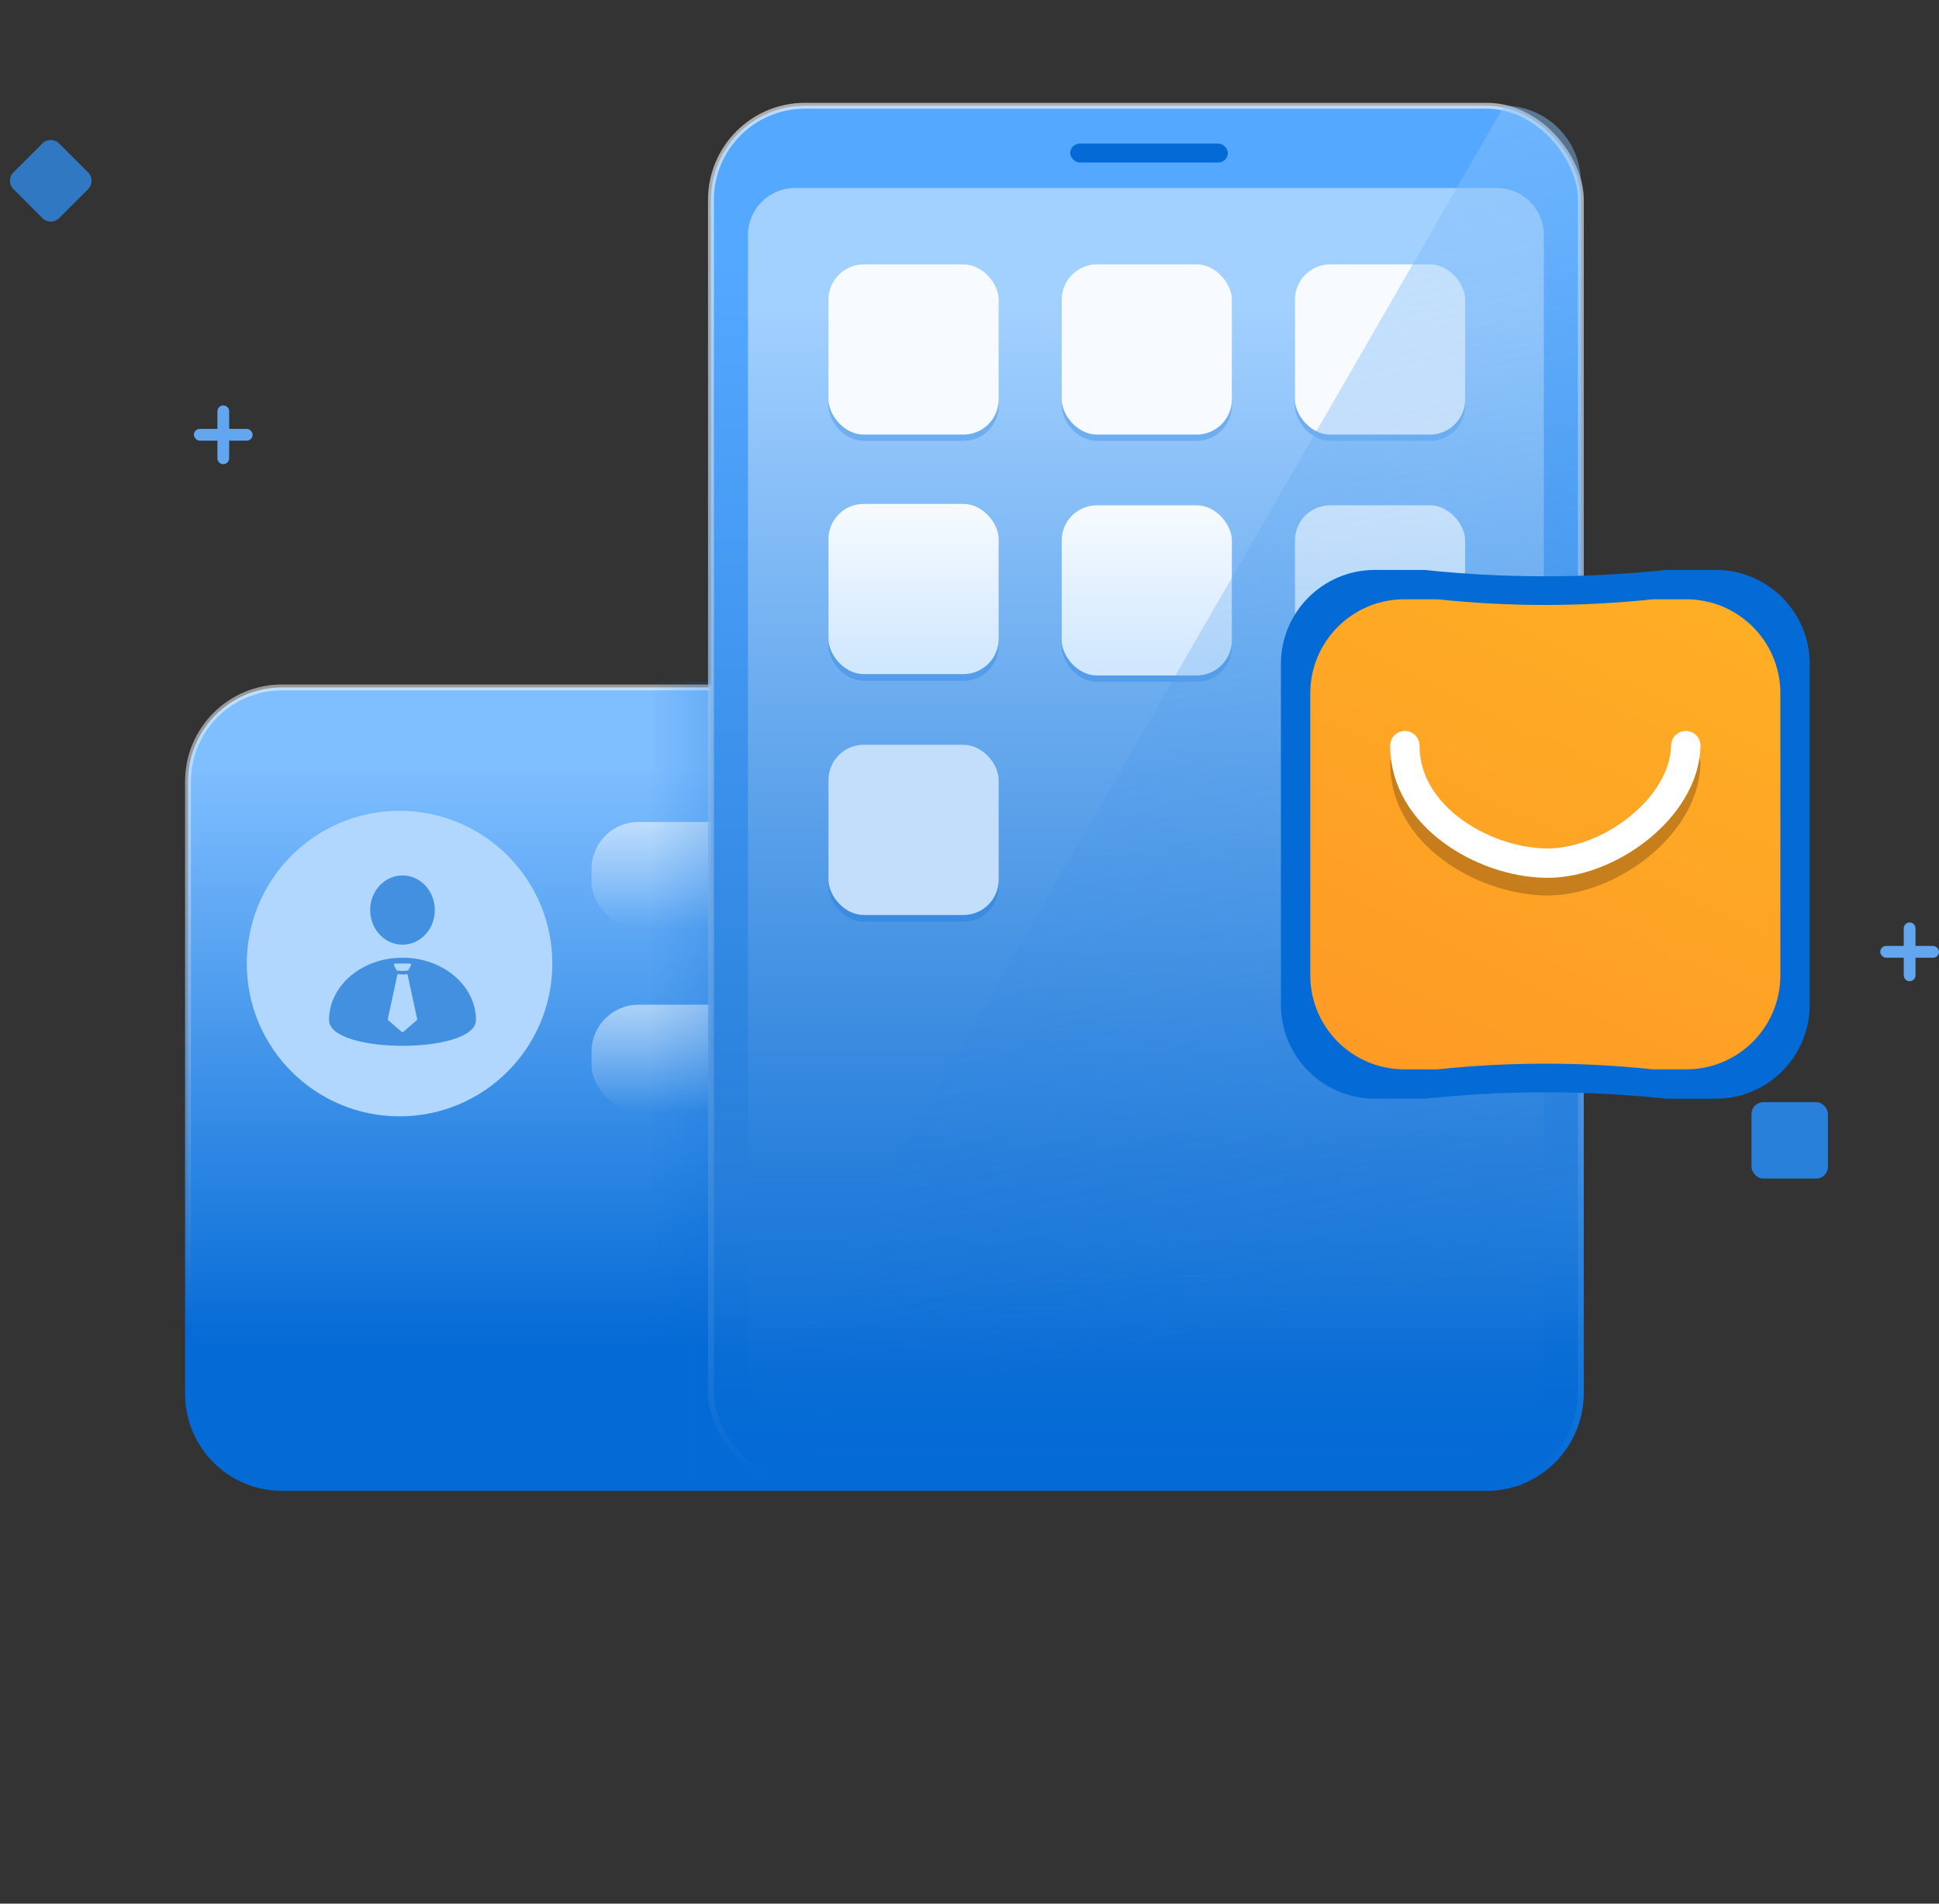 <?xml version="1.0" encoding="UTF-8"?>
<svg width="330px" height="324px" viewBox="0 0 330 324" version="1.1" xmlns="http://www.w3.org/2000/svg" xmlns:xlink="http://www.w3.org/1999/xlink">
    <rect x="0" y="0" width="330" height="324" fill="#333333" stroke="none"/>
    <title>自动化检测服务@1x</title>
    <defs>
        <linearGradient x1="80.92%" y1="82.311%" x2="80.92%" y2="10.23%" id="linearGradient-1">
            <stop stop-color="#046AD5" offset="0%"></stop>
            <stop stop-color="#7FBEFF" offset="100%"></stop>
        </linearGradient>
        <linearGradient x1="50%" y1="1.948%" x2="50%" y2="80.105%" id="linearGradient-2">
            <stop stop-color="#FFFFFF" stop-opacity="0.5" offset="0%"></stop>
            <stop stop-color="#046AD5" offset="100%"></stop>
        </linearGradient>
        <linearGradient x1="50%" y1="0%" x2="50%" y2="100%" id="linearGradient-3">
            <stop stop-color="#FFFFFF" stop-opacity="0.595" offset="0%"></stop>
            <stop stop-color="#FFFFFF" stop-opacity="0" offset="100%"></stop>
        </linearGradient>
        <linearGradient x1="6.658%" y1="53.96%" x2="0%" y2="53.96%" id="linearGradient-4">
            <stop stop-color="#046AD5" offset="0%"></stop>
            <stop stop-color="#046AD5" stop-opacity="0" offset="100%"></stop>
        </linearGradient>
        <linearGradient x1="80.92%" y1="99.261%" x2="80.92%" y2="11.109%" id="linearGradient-5">
            <stop stop-color="#046AD5" stop-opacity="0" offset="0%"></stop>
            <stop stop-color="#277FDB" offset="24.596%"></stop>
            <stop stop-color="#55A8FF" offset="100%"></stop>
        </linearGradient>
        <linearGradient x1="50%" y1="0%" x2="50%" y2="100%" id="linearGradient-6">
            <stop stop-color="#FFFFFF" stop-opacity="0.6" offset="0%"></stop>
            <stop stop-color="#046AD5" offset="100%"></stop>
        </linearGradient>
        <linearGradient x1="80.92%" y1="100%" x2="80.92%" y2="9.831%" id="linearGradient-7">
            <stop stop-color="#046AD5" stop-opacity="0" offset="0%"></stop>
            <stop stop-color="#277FDB" offset="24.457%"></stop>
            <stop stop-color="#A2D0FF" offset="100%"></stop>
        </linearGradient>
        <linearGradient x1="50%" y1="0%" x2="50%" y2="100%" id="linearGradient-8">
            <stop stop-color="#F7FBFF" offset="0%"></stop>
            <stop stop-color="#CFE7FF" offset="97.966%"></stop>
        </linearGradient>
        <linearGradient x1="65.625%" y1="88.164%" x2="54.732%" y2="0%" id="linearGradient-9">
            <stop stop-color="#046AD5" stop-opacity="0" offset="0%"></stop>
            <stop stop-color="#91C8FF" offset="100%"></stop>
        </linearGradient>
        <linearGradient x1="80.914%" y1="0%" x2="27.699%" y2="109.626%" id="linearGradient-10">
            <stop stop-color="#FEAE25" offset="0%"></stop>
            <stop stop-color="#FE9A25" offset="100%"></stop>
        </linearGradient>
    </defs>
    <g id="改版产品页" stroke="none" stroke-width="1" fill="none" fill-rule="evenodd">
        <g id="App隐私合规上架管家服务" transform="translate(-1152, -96)">
            <g id="编组-25" transform="translate(1152, 96)">
                <g id="编组-16" transform="translate(0.861, 22.991)">
                    <path d="M4.278,2.278 L11.278,2.278 C12.383,2.278 13.278,3.174 13.278,4.278 L13.278,11.278 C13.278,12.383 12.383,13.278 11.278,13.278 L4.278,13.278 C3.174,13.278 2.278,12.383 2.278,11.278 L2.278,4.278 C2.278,3.174 3.174,2.278 4.278,2.278 Z" id="矩形" fill="#3085DD" opacity="0.842" transform="translate(7.778, 7.778) rotate(45) translate(-7.778, -7.778) "></path>
                    <g id="编组-29" transform="translate(32.139, 46.009)" fill="#61A6EE">
                        <rect id="矩形" x="0" y="4" width="10" height="2" rx="1"></rect>
                        <path d="M1,4 L9,4 C9.552,4 10,4.448 10,5 C10,5.552 9.552,6 9,6 L1,6 C0.448,6 3.38176876e-17,5.552 0,5 C-6.76353751e-17,4.448 0.448,4 1,4 Z" id="矩形" transform="translate(5, 5) rotate(90) translate(-5, -5) "></path>
                    </g>
                    <g id="编组-29备份" transform="translate(319.139, 134.009)" fill="#61A6EE">
                        <rect id="矩形" x="0" y="4" width="10" height="2" rx="1"></rect>
                        <path d="M1,4 L9,4 C9.552,4 10,4.448 10,5 C10,5.552 9.552,6 9,6 L1,6 C0.448,6 3.38176876e-17,5.552 0,5 C-6.76353751e-17,4.448 0.448,4 1,4 Z" id="矩形" transform="translate(5, 5) rotate(90) translate(-5, -5) "></path>
                    </g>
                    <rect id="矩形备份-10" fill="#2880DB" x="297.233" y="164.599" width="13" height="13" rx="2"></rect>
                </g>
                <g id="编组-10" transform="translate(32, 18)">
                    <g id="编组-7">
                        <g transform="translate(0, 99)">
                            <path d="M16,0 L78.881,0 L78.881,0 L110.669,0 L130.684,0 L130.684,0 L160.117,0 L221,0 C229.837,-1.623249e-15 237,7.163 237,16 L237,120.245 C237,129.082 229.837,136.245 221,136.245 L16,136.245 C7.163,136.245 5.41083001e-16,129.082 0,120.245 L0,16 C-1.082166e-15,7.163 7.163,1.082166e-15 16,0 Z" id="矩形" stroke="url(#linearGradient-2)" fill="url(#linearGradient-1)"></path>
                            <circle id="椭圆形备份-2" fill="#B1D7FF" cx="36" cy="47" r="26"></circle>
                            <g id="编组-13" transform="translate(24, 32)">
                                <ellipse id="椭圆形" fill="#4390E0" cx="12.5" cy="5.893" rx="5.5" ry="5.893"></ellipse>
                                <path d="M25,24.607 C25,18.749 19.404,14 12.5,14 C5.596,14 0,18.749 0,24.607 C0,30.464 25,30.464 25,24.607 Z" id="椭圆形" fill="#4390E0"></path>
                                <path d="M11.53,16.171 C11.838,16.224 12.16,16.261 12.499,16.261 C12.839,16.261 13.161,16.224 13.468,16.171 L13.94,15.312 C14.017,15.171 13.914,15 13.753,15 L11.246,15 C11.085,15 10.983,15.171 11.059,15.312 L11.53,16.171 Z M13.346,16.789 C13.074,16.823 12.791,16.847 12.499,16.847 C12.205,16.847 11.925,16.825 11.651,16.793 L10.005,24.438 C9.989,24.514 10.014,24.596 10.076,24.647 L12.361,26.615 C12.441,26.684 12.559,26.684 12.639,26.615 L14.925,24.647 C14.984,24.596 15.012,24.514 14.995,24.438 L13.346,16.789 Z" id="形状" fill="#B1D7FF" fill-rule="nonzero"></path>
                            </g>
                            <rect id="矩形" fill="url(#linearGradient-3)" opacity="0.898" x="68.678" y="22.893" width="144.828" height="18.238" rx="8"></rect>
                            <rect id="矩形备份-11" fill="url(#linearGradient-3)" opacity="0.898" x="68.678" y="54.004" width="144.828" height="18.238" rx="8"></rect>
                        </g>
                        <g id="编组-11备份-4" transform="translate(79, 0)">
                            <rect id="矩形" fill="url(#linearGradient-4)" opacity="0.18" x="0" y="98" width="148.046" height="137"></rect>
                            <rect id="矩形" stroke="url(#linearGradient-6)" fill="url(#linearGradient-5)" x="10" y="0" width="148.046" height="235" rx="16"></rect>
                            <path d="M24.3,14 L143.746,14 C148.164,14 151.746,17.582 151.746,22 L151.746,213 C151.746,221.837 144.583,229 135.746,229 L32.3,229 C23.463,229 16.3,221.837 16.3,213 L16.3,22 C16.3,17.582 19.882,14 24.3,14 Z" id="矩形" fill="url(#linearGradient-7)"></path>
                            <g id="编组-8" transform="translate(30, 27)">
                                <rect id="矩形" fill="#046AD5" opacity="0.249" x="0" y="1.073" width="28.966" height="28.966" rx="6"></rect>
                                <rect id="矩形备份-6" fill="#046AD5" opacity="0.249" x="0" y="41.912" width="28.966" height="28.966" rx="6"></rect>
                                <rect id="矩形备份-18" fill="#046AD5" opacity="0.249" x="0" y="82.912" width="28.966" height="28.966" rx="6"></rect>
                                <rect id="矩形备份-2" fill="#046AD5" opacity="0.249" x="39.693" y="1.073" width="28.966" height="28.966" rx="6"></rect>
                                <rect id="矩形备份-19" fill="#046AD5" opacity="0.249" x="39.693" y="42.073" width="28.966" height="28.966" rx="6"></rect>
                                <rect id="矩形备份-4" fill="#046AD5" opacity="0.249" x="79.387" y="1.073" width="28.966" height="28.966" rx="6"></rect>
                                <rect id="矩形备份-20" fill="#046AD5" opacity="0.249" x="79.387" y="42.073" width="28.966" height="28.966" rx="6"></rect>
                                <rect id="矩形" fill="#F7FBFF" x="0" y="0" width="28.966" height="28.966" rx="6"></rect>
                                <rect id="矩形备份-7" fill="url(#linearGradient-8)" x="0" y="40.766" width="28.966" height="28.966" rx="6"></rect>
                                <rect id="矩形备份-21" fill="#C2DEFB" x="0" y="81.766" width="28.966" height="28.966" rx="6"></rect>
                                <rect id="矩形备份-3" fill="#F7FBFF" x="39.693" y="0" width="28.966" height="28.966" rx="6"></rect>
                                <rect id="矩形备份-22" fill="url(#linearGradient-8)" x="39.693" y="41" width="28.966" height="28.966" rx="6"></rect>
                                <rect id="矩形备份-5" fill="#F7FBFF" x="79.387" y="0" width="28.966" height="28.966" rx="6"></rect>
                                <rect id="矩形备份-23" fill="url(#linearGradient-8)" x="79.387" y="41" width="28.966" height="28.966" rx="6"></rect>
                            </g>
                            <rect id="矩形" fill="#046AD5" x="71.149" y="6.437" width="26.82" height="3.218" rx="1.609"></rect>
                            <path d="M158.046,13.046 L158.046,218 C158.046,226.837 150.883,234 142.046,234 L37.703,234 C28.866,234 21.703,226.837 21.703,218 C21.703,215.193 22.441,212.436 23.844,210.004 L145,0 L145,0 C152.205,1.14752639e-14 158.046,5.841 158.046,13.046 Z" id="矩形" fill="url(#linearGradient-9)" opacity="0.5"></path>
                        </g>
                    </g>
                    <g id="编组-5" transform="translate(186, 79)">
                        <path d="M16,0 L24.398,0 L24.398,0 C31.265,0.723 38.133,1.084 45,1.084 C51.867,1.084 58.735,0.723 65.602,0 L74,0 C82.837,-1.623249e-15 90,7.163 90,16 L90,74 C90,82.837 82.837,90 74,90 L65.602,90 L65.602,90 C58.735,89.277 51.867,88.916 45,88.916 C38.133,88.916 31.265,89.277 24.398,90 L16,90 C7.163,90 5.41083001e-16,82.837 0,74 L0,16 C-1.082166e-15,7.163 7.163,4.63487968e-15 16,0 Z" id="矩形" fill="#046AD5"></path>
                        <path d="M21,5 L26.687,5 L26.687,5 C32.791,5.643 38.896,5.964 45,5.964 C51.104,5.964 57.209,5.643 63.313,5 L69,5 C77.837,5 85,12.163 85,21 L85,69 C85,77.837 77.837,85 69,85 L63.313,85 L63.313,85 C57.209,84.357 51.104,84.036 45,84.036 C38.896,84.036 32.791,84.357 26.687,85 L21,85 C12.163,85 5,77.837 5,69 L5,21 C5,12.163 12.163,5 21,5 Z" id="矩形" fill="url(#linearGradient-10)"></path>
                        <path d="M35,66.817 C47.004,66.817 54.779,53.559 54.996,42.909 C55.214,32.258 45.65,19.217 35,19" id="椭圆形" stroke-opacity="0.604" stroke="#A26616" stroke-width="5" stroke-linecap="round" transform="translate(45, 42.909) rotate(90) translate(-45, -42.909) "></path>
                        <path d="M35,63.817 C47.004,63.817 54.779,50.559 54.996,39.909 C55.214,29.258 45.65,16.217 35,16" id="椭圆形" stroke="#FFFFFF" stroke-width="5" stroke-linecap="round" transform="translate(45, 39.909) rotate(90) translate(-45, -39.909) "></path>
                    </g>
                </g>
            </g>
        </g>
    </g>
</svg>